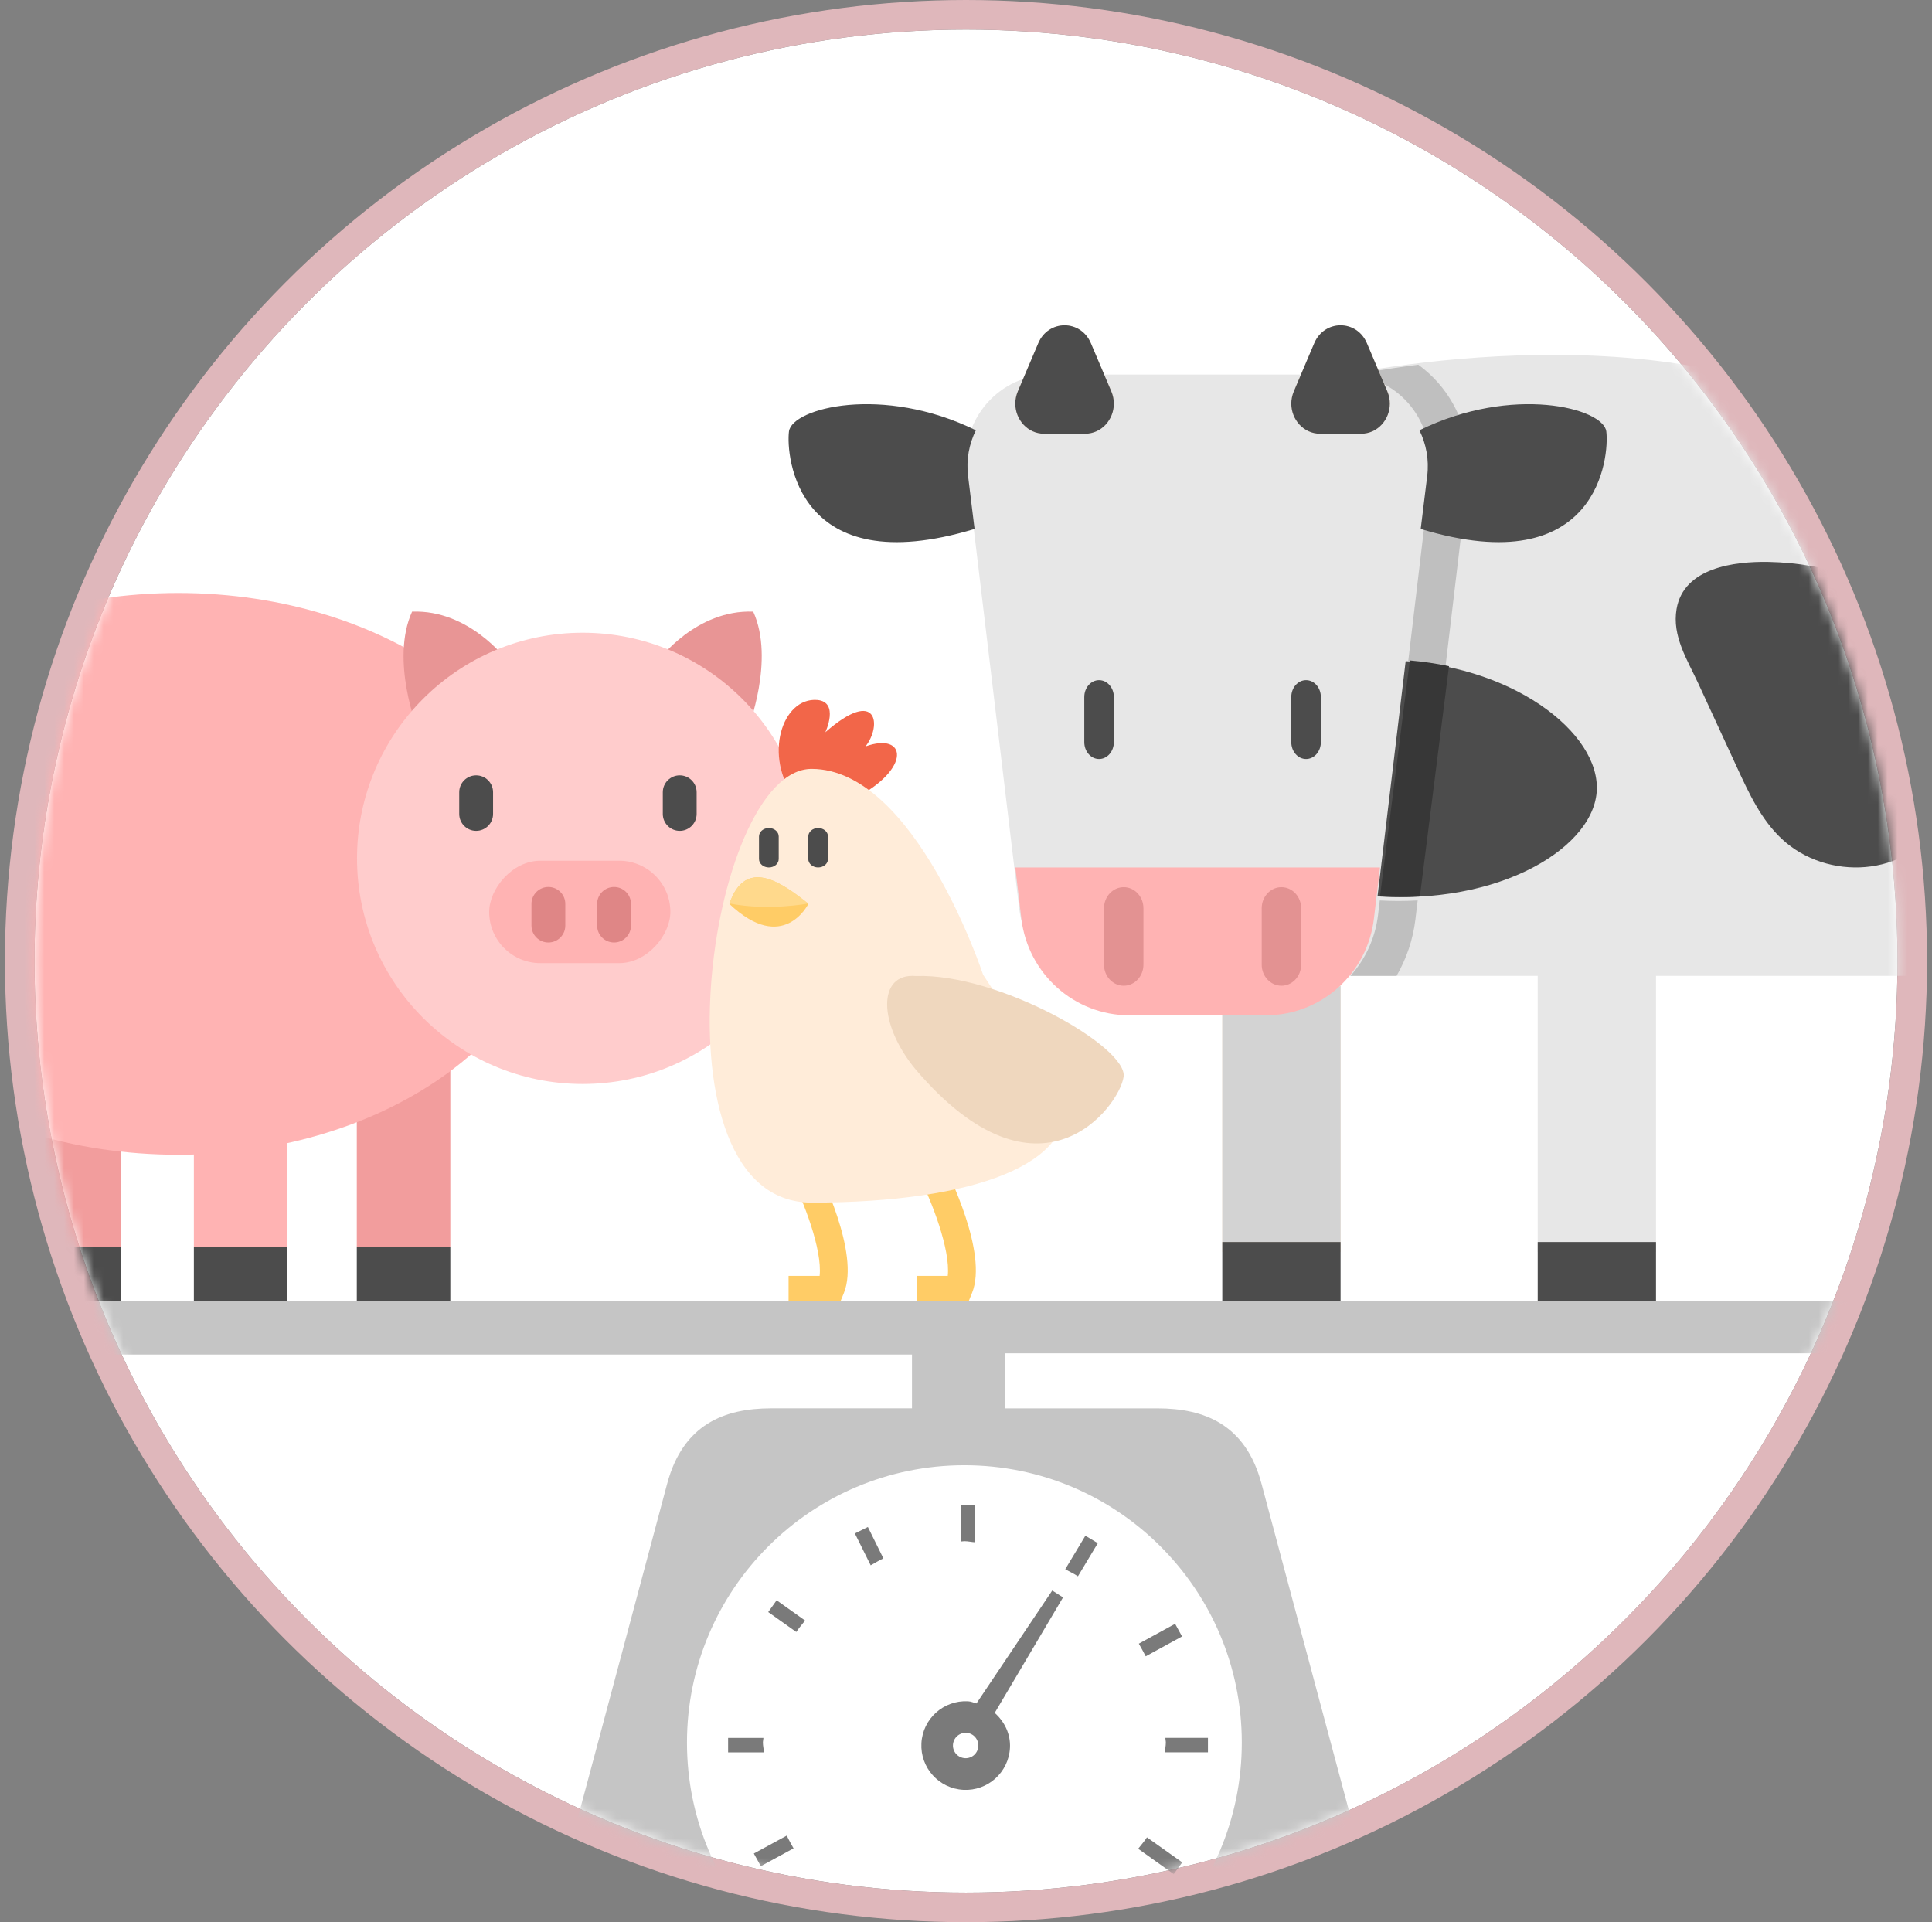 <?xml version="1.0" encoding="UTF-8"?>
<svg width="196px" height="195px" viewBox="0 0 196 195" version="1.1" xmlns="http://www.w3.org/2000/svg" xmlns:xlink="http://www.w3.org/1999/xlink">
    <rect x="0" y="0" width="196" height="195" fill="#808080" stroke="none"/>
    <!-- Generator: Sketch 48.2 (47327) - http://www.bohemiancoding.com/sketch -->
    <title>drawing</title>
    <desc>Created with Sketch.</desc>
    <defs>
        <circle id="path-1" cx="95" cy="94.5" r="94.5"></circle>
    </defs>
    <g id="Penergetic-T-all_MoA" stroke="none" stroke-width="1" fill="none" fill-rule="evenodd" transform="translate(-128, -409)">
        <g id="Penergetic-T-all" transform="translate(119, 121)">
            <g id="bubbles">
                <g id="weight" transform="translate(0, 291)">
                    <g id="drawing" transform="translate(12, 0)">
                        <mask id="mask-2" fill="white">
                            <use xlink:href="#path-1"></use>
                        </mask>
                        <g id="Mask">
                            <use fill="#FFFFFF" fill-rule="evenodd" xlink:href="#path-1"></use>
                            <circle stroke="#DFB7BB" stroke-width="3" cx="95" cy="94.5" r="96"></circle>
                        </g>
                        <g id="food-scale-tool" mask="url(#mask-2)" fill-rule="nonzero">
                            <g transform="translate(-7, 128)" id="Shape">
                                <path d="M146.195,72.502 C145.466,70.014 133.597,25.582 131.983,19.535 C130.374,13.491 126.17,11.875 121.433,11.875 C119.8,11.875 113.501,11.875 105.993,11.875 L105.993,6.291 L218.566,6.291 L218.566,0.952 L0.863,0.952 C0.863,0.952 0.863,2.773 0.863,6.414 L96.52,6.414 L96.52,11.872 C89.534,11.872 83.781,11.872 82.231,11.872 C77.494,11.872 73.293,13.488 71.68,19.532 C70.068,25.579 58.2,70.011 57.47,72.499 C56.56,75.618 56.843,79.691 63.189,79.691 C63.889,79.691 65.476,79.691 67.721,79.691 L67.721,83.104 L135.166,83.104 L135.166,79.693 C137.798,79.693 139.696,79.693 140.468,79.693 C146.823,79.693 147.106,75.621 146.195,72.502 Z M101.834,17.645 C117.382,17.645 129.98,30.237 129.98,45.784 C129.98,61.331 117.382,73.927 101.834,73.927 C86.291,73.927 73.693,61.332 73.693,45.784 C73.693,30.236 86.29,17.645 101.834,17.645 Z" fill="#C5C5C5"></path>
                                <path d="M85.677,33.399 L82.789,31.343 L81.936,32.539 L84.782,34.558 C85.047,34.152 85.374,33.789 85.677,33.399 Z" fill="#7A7A7A"></path>
                                <path d="M93.62,27.093 L92.045,23.91 L90.726,24.565 L92.331,27.796 C92.763,27.567 93.172,27.296 93.62,27.093 Z" fill="#7A7A7A"></path>
                                <path d="M81.396,45.784 C81.396,45.618 81.443,45.468 81.45,45.305 L77.866,45.305 L77.866,46.772 L81.497,46.772 C81.485,46.436 81.396,46.123 81.396,45.784 Z" fill="#7A7A7A"></path>
                                <path d="M123.918,35.013 L123.214,33.73 L119.533,35.745 C119.766,36.163 120.015,36.594 120.231,37.028 L123.918,35.013 Z" fill="#7A7A7A"></path>
                                <path d="M115.371,25.551 L114.11,24.795 L112.071,28.19 C112.492,28.439 112.944,28.637 113.356,28.911 L115.371,25.551 Z" fill="#7A7A7A"></path>
                                <path d="M102.933,25.46 L102.933,21.689 L101.464,21.689 L101.464,25.383 C101.587,25.383 101.707,25.349 101.83,25.349 C102.212,25.349 102.561,25.44 102.933,25.46 Z" fill="#7A7A7A"></path>
                                <path d="M123.935,57.935 L120.358,55.395 C120.094,55.807 119.761,56.17 119.466,56.554 L123.08,59.128 L123.935,57.935 Z" fill="#7A7A7A"></path>
                                <path d="M122.273,45.784 C122.273,46.12 122.193,46.436 122.178,46.768 L126.545,46.768 L126.545,45.301 L122.23,45.301 C122.227,45.471 122.273,45.618 122.273,45.784 Z" fill="#7A7A7A"></path>
                                <path d="M83.812,55.22 L80.476,57.035 L81.182,58.32 L84.505,56.512 C84.253,56.091 84.036,55.657 83.812,55.22 Z" fill="#7A7A7A"></path>
                                <path d="M92.379,63.798 C91.941,63.568 91.502,63.346 91.084,63.094 L89.031,66.508 L90.29,67.265 L92.379,63.798 Z" fill="#7A7A7A"></path>
                                <path d="M115.371,64.349 C114.933,64.118 114.494,63.897 114.076,63.645 L112.023,67.059 L113.282,67.815 L115.371,64.349 Z" fill="#7A7A7A" transform="translate(113.697, 65.73) scale(-1, 1) translate(-113.697, -65.73) "></path>
                                <path d="M97.772,50.067 L98.902,50.707 L105.982,38.863 C106.272,38.927 106.539,39.038 106.845,39.038 C109.333,39.038 111.345,37.024 111.345,34.542 C111.345,32.056 109.333,30.042 106.845,30.042 C104.366,30.042 102.35,32.056 102.35,34.542 C102.35,35.962 103.05,37.174 104.08,38.005 L97.772,50.067 Z M106.848,33.256 C107.567,33.256 108.14,33.834 108.14,34.541 C108.14,35.252 107.563,35.833 106.848,35.833 C106.136,35.833 105.566,35.252 105.566,34.541 C105.566,33.834 106.136,33.256 106.848,33.256 Z" fill="#7A7A7A" transform="translate(104.559, 40.375) rotate(183) translate(-104.559, -40.375) "></path>
                            </g>
                        </g>
                        <g id="pig" mask="url(#mask-2)">
                            <g transform="translate(19.5, 93.5) scale(-1, 1) translate(-19.5, -93.5) translate(-40, 57)">
                                <polygon id="Fill-100" fill="#F29D9D" points="69.715 66.459 79.203 66.459 79.203 46.607 69.715 46.607"></polygon>
                                <polygon id="Fill-101" fill="#F29D9D" points="36.315 66.459 45.803 66.459 45.803 46.607 36.315 46.607"></polygon>
                                <path d="M102.727,28.652 C102.727,44.389 85.357,57.146 63.93,57.146 C42.504,57.146 25.133,44.389 25.133,28.652 C25.133,12.915 42.504,0.158 63.93,0.158 C85.357,0.158 102.727,12.915 102.727,28.652" id="Fill-102" fill="#FFB3B3"></path>
                                <path d="M15.169,6.951 C15.169,6.951 11.38,1.825 5.586,2.048 C3.357,6.951 6.143,13.971 6.143,13.971 L15.169,6.951" id="Fill-103" fill="#E89595"></path>
                                <path d="M30.611,6.951 C30.611,6.951 34.4,1.825 40.195,2.048 C42.424,6.951 39.638,13.971 39.638,13.971 L30.611,6.951" id="Fill-104" fill="#E89595"></path>
                                <path d="M45.78,27.078 C45.78,39.72 35.532,49.968 22.89,49.968 C10.248,49.968 0,39.72 0,27.078 C0,14.436 10.248,4.188 22.89,4.188 C35.532,4.188 45.78,14.436 45.78,27.078" id="Fill-105" fill="#FFCCCC"></path>
                                <polygon id="Fill-111" fill="#FFB3B3" points="52.844 66.459 62.332 66.459 62.332 46.607 52.844 46.607"></polygon>
                                <polygon id="Fill-112" fill="#4C4C4C" points="52.844 72.006 62.332 72.006 62.332 66.459 52.844 66.459"></polygon>
                                <polygon id="Fill-113" fill="#4C4C4C" points="69.715 72.006 79.203 72.006 79.203 66.459 69.715 66.459"></polygon>
                                <polygon id="Fill-114" fill="#4C4C4C" points="36.315 72.006 45.803 72.006 45.803 66.459 36.315 66.459"></polygon>
                                <rect id="Rectangle-2" fill="#FFB3B3" x="13.991" y="27.316" width="18.382" height="10.39" rx="5.195"></rect>
                                <path d="M24.651,31.697 L24.651,33.896 C24.651,34.844 25.419,35.613 26.367,35.613 L26.367,35.613 C27.315,35.613 28.084,34.844 28.084,33.896 L28.084,31.697 C28.084,30.749 27.315,29.981 26.367,29.981 L26.367,29.981 C25.419,29.981 24.651,30.749 24.651,31.697 Z" id="Fill-106" fill="#DF8686"></path>
                                <path d="M31.979,20.371 L31.979,22.57 C31.979,23.518 32.748,24.287 33.696,24.287 L33.696,24.287 C34.644,24.287 35.412,23.518 35.412,22.57 L35.412,20.371 C35.412,19.423 34.644,18.655 33.696,18.655 L33.696,18.655 C32.748,18.655 31.979,19.423 31.979,20.371 Z" id="Fill-106" fill="#4C4C4C"></path>
                                <path d="M11.326,20.371 L11.326,22.57 C11.326,23.518 12.095,24.287 13.042,24.287 L13.042,24.287 C13.99,24.287 14.759,23.518 14.759,22.57 L14.759,20.371 C14.759,19.423 13.99,18.655 13.042,18.655 L13.042,18.655 C12.095,18.655 11.326,19.423 11.326,20.371 Z" id="Fill-106" fill="#4C4C4C"></path>
                                <path d="M17.988,31.697 L17.988,33.896 C17.988,34.844 18.757,35.613 19.705,35.613 L19.705,35.613 C20.653,35.613 21.421,34.844 21.421,33.896 L21.421,31.697 C21.421,30.749 20.653,29.981 19.705,29.981 L19.705,29.981 C18.757,29.981 17.988,30.749 17.988,31.697 Z" id="Fill-106" fill="#DF8686"></path>
                            </g>
                        </g>
                        <g id="cow-color" mask="url(#mask-2)">
                            <g transform="translate(77, 30)">
                                <polygon id="Fill-260" fill="#FFECD9" points="44 94 56 94 56 59 44 59"></polygon>
                                <path d="M56,93 L44,93 L44,68.985 L49.167,68.985 C51.69,68.985 54.049,68.256 56,67 L56,93" id="Fill-262" fill="#D3D3D3"></path>
                                <path d="M54.337,5.423 C54.337,5.423 88.6,-2.551 109.096,10.431 C140.805,0.334 153.298,15.4 155.861,25.016 C158.424,34.633 155.861,66 155.861,66 L42,66 L54.337,5.423" id="Fill-263" fill="#E7E7E7"></path>
                                <path d="M60.922,34 C73.201,34.188 82.485,41.348 81.98,47.378 C81.476,53.407 71.074,59.319 58,57.741 L60.922,34" id="Fill-264" fill="#4C4C4C"></path>
                                <path d="M61.68,66 L57,66 C58.504,64.331 59.519,62.195 59.803,59.809 L59.977,58.348 C60.615,58.383 61.244,58.401 61.866,58.401 C62.528,58.401 63.18,58.381 63.822,58.343 L63.593,60.266 C63.345,62.348 62.669,64.281 61.68,66 M66.629,34.74 C65.419,34.469 64.158,34.269 62.854,34.15 L65.122,15.083 C65.58,11.233 63.44,7.732 60.169,6.244 L59.464,4.648 C60.719,4.439 62.208,4.214 63.882,4 C64.61,4.528 65.285,5.135 65.89,5.821 C68.23,8.474 69.331,12.017 68.913,15.54 L66.629,34.74" id="Fill-265" fill="#BFBFBF"></path>
                                <path d="M61.988,58 C61.334,58 60.671,57.983 60,57.948 L63.028,34 C64.399,34.118 65.726,34.316 67,34.583 L64.046,57.942 C63.371,57.98 62.685,58 61.988,58" id="Fill-266" fill="#373737"></path>
                                <path d="M56.452,5 L26.547,5 C21.425,5 17.453,9.477 18.062,14.565 L23.398,59.156 C24.07,64.772 28.833,69 34.488,69 L48.513,69 C54.168,69 58.93,64.772 59.602,59.156 L64.938,14.565 C65.548,9.477 61.575,5 56.452,5" id="Fill-267" fill="#E7E7E7"></path>
                                <path d="M23,55 L23.615,60.187 C24.279,65.785 28.985,70 34.571,70 L48.429,70 C54.016,70 58.721,65.785 59.385,60.187 L60,55 L23,55" id="Fill-268" fill="#FFB3B3"></path>
                                <path d="M31.5,36 C30.671,36 30,36.766 30,37.711 L30,42.288 C30,43.234 30.671,44 31.5,44 C32.328,44 33,43.234 33,42.288 L33,37.711 C33,36.766 32.328,36 31.5,36" id="Fill-269" fill="#4C4C4C"></path>
                                <path d="M34,57 C32.896,57 32,57.958 32,59.14 L32,64.86 C32,66.042 32.896,67 34,67 C35.105,67 36,66.042 36,64.86 L36,59.14 C36,57.958 35.105,57 34,57" id="Fill-270" fill="#E39292"></path>
                                <path d="M32.745,6.704 L30.668,1.815 C29.641,-0.605 26.359,-0.605 25.332,1.815 L23.255,6.704 C22.397,8.725 23.81,11 25.923,11 L30.077,11 C32.19,11 33.603,8.725 32.745,6.704" id="Fill-271" fill="#FFECD9"></path>
                                <path d="M18.21,15.286 C18.006,13.627 18.317,12.038 19,10.649 C9.556,6.015 0.345,8.39 0.041,10.767 C-0.272,13.209 0.778,26.138 18.869,20.66 L18.21,15.286" id="Fill-272" fill="#4C4C4C"></path>
                                <path d="M52.5,36 C53.329,36 54,36.766 54,37.711 L54,42.288 C54,43.234 53.329,44 52.5,44 C51.671,44 51,43.234 51,42.288 L51,37.711 C51,36.766 51.671,36 52.5,36" id="Fill-273" fill="#4C4C4C"></path>
                                <path d="M50,57 C51.105,57 52,57.958 52,59.14 L52,64.86 C52,66.042 51.105,67 50,67 C48.895,67 48,66.042 48,64.86 L48,59.14 C48,57.958 48.895,57 50,57" id="Fill-274" fill="#E39292"></path>
                                <path d="M51.255,6.704 L53.331,1.815 C54.359,-0.605 57.64,-0.605 58.669,1.815 L60.745,6.704 C61.603,8.725 60.19,11 58.077,11 L53.923,11 C51.81,11 50.397,8.725 51.255,6.704" id="Fill-275" fill="#FFECD9"></path>
                                <path d="M30.077,11 L25.923,11 C24.239,11 23,9.556 23,7.946 C23,7.536 23.08,7.115 23.255,6.704 L25.332,1.815 C25.845,0.605 26.923,0 28,0 C29.077,0 30.155,0.605 30.668,1.815 L32.745,6.704 C32.92,7.115 33,7.536 33,7.946 C33,9.556 31.761,11 30.077,11" id="Fill-276" fill="#4C4C4C"></path>
                                <path d="M58.077,11 L53.923,11 C52.239,11 51,9.556 51,7.946 C51,7.536 51.081,7.115 51.255,6.704 L53.331,1.815 C53.846,0.605 54.922,0 56,0 C57.077,0 58.154,0.605 58.669,1.815 L60.745,6.704 C60.919,7.115 61,7.536 61,7.946 C61,9.556 59.761,11 58.077,11" id="Fill-277" fill="#4C4C4C"></path>
                                <polygon id="Fill-278" fill="#E7E7E7" points="76 94 88 94 88 59 76 59"></polygon>
                                <polygon id="Fill-279" fill="#4C4C4C" points="76 99 88 99 88 93 76 93"></polygon>
                                <polygon id="Fill-283" fill="#4C4C4C" points="44 99 56 99 56 93 44 93"></polygon>
                                <path d="M115.226,30.485 C111.459,26.019 105.321,24.125 99.455,24.005 C95.951,23.933 90.815,24.585 90.088,28.776 C89.61,31.529 91.182,33.935 92.288,36.332 C93.613,39.204 94.938,42.076 96.263,44.947 C97.449,47.518 98.683,50.157 100.754,52.097 C105.362,56.413 113.478,55.957 116.769,50.455 C119.934,45.163 119.639,37.44 116.47,32.224 C116.093,31.604 115.678,31.022 115.226,30.485 Z" id="Fill-284" fill="#4C4C4C"></path>
                                <path d="M64.789,15.286 C64.993,13.627 64.682,12.038 64,10.649 C73.444,6.015 82.654,8.39 82.959,10.767 C83.271,13.209 82.221,26.138 64.13,20.66 L64.789,15.286" id="Fill-287" fill="#4C4C4C"></path>
                            </g>
                        </g>
                        <g id="chicken" mask="url(#mask-2)">
                            <g transform="translate(90, 98.5) scale(-1, 1) translate(-90, -98.5) translate(69, 68)">
                                <path d="M33.338,10 C36.586,5.73 34.665,-0.272 31.09,0.01 C28.824,0.211 30.27,3.286 30.27,3.286 C24.929,-1.387 24.54,2.668 26.197,4.723 C22.033,3.232 21.474,6.979 27.306,10 L33.338,10" id="Fill-117" fill="#F26649"></path>
                                <path d="M21,61 L15.725,61 L15.385,60.159 C13.746,56.116 17.842,47.921 18.315,47 L20.883,48.082 C19.461,50.86 17.569,55.779 17.849,58.432 L21,58.432 L21,61" id="Fill-118" fill="#FFCC66"></path>
                                <path d="M34,61 L28.726,61 L28.385,60.159 C26.746,56.116 30.842,47.921 31.314,47 L33.884,48.082 C32.461,50.86 30.569,55.779 30.849,58.432 L34,58.432 L34,61" id="Fill-119" fill="#FFCC66"></path>
                                <path d="M6.128,40.35 C4.725,46.936 14.967,51 31.664,51 C48.361,51 42.187,7 31.664,7 C21.141,7 14.266,27.879 14.266,27.879 L6.128,40.35" id="Fill-120" fill="#FFECD9"></path>
                                <path d="M21.085,28.015 C12.684,27.727 -0.417,35.215 0.01,38.239 C0.437,41.262 8.554,52.206 21.085,37.519 C24.93,32.911 25.013,27.679 21.085,28.015" id="Fill-121" fill="#EFD7BE"></path>
                                <path d="M31,13 C30.448,13 30,13.383 30,13.856 L30,16.144 C30,16.617 30.448,17 31,17 C31.553,17 32,16.617 32,16.144 L32,13.856 C32,13.383 31.553,13 31,13" id="Fill-122" fill="#4C4C4C"></path>
                                <path d="M36,13 C35.447,13 35,13.383 35,13.856 L35,16.144 C35,16.617 35.447,17 36,17 C36.552,17 37,16.617 37,16.144 L37,13.856 C37,13.383 36.552,13 36,13" id="Fill-123" fill="#4C4C4C"></path>
                                <path d="M40,20.706 C38.357,15.831 34.572,18.627 32,20.706 C32,20.706 34.533,25.868 40,20.706" id="Fill-124" fill="#FFCC66"></path>
                                <path d="M32,20.655 C32,20.655 35.996,21.431 40,20.655 C38.357,15.871 34.572,18.615 32,20.655" id="Fill-125" fill="#FFD98C"></path>
                            </g>
                        </g>
                    </g>
                </g>
            </g>
        </g>
    </g>
</svg>